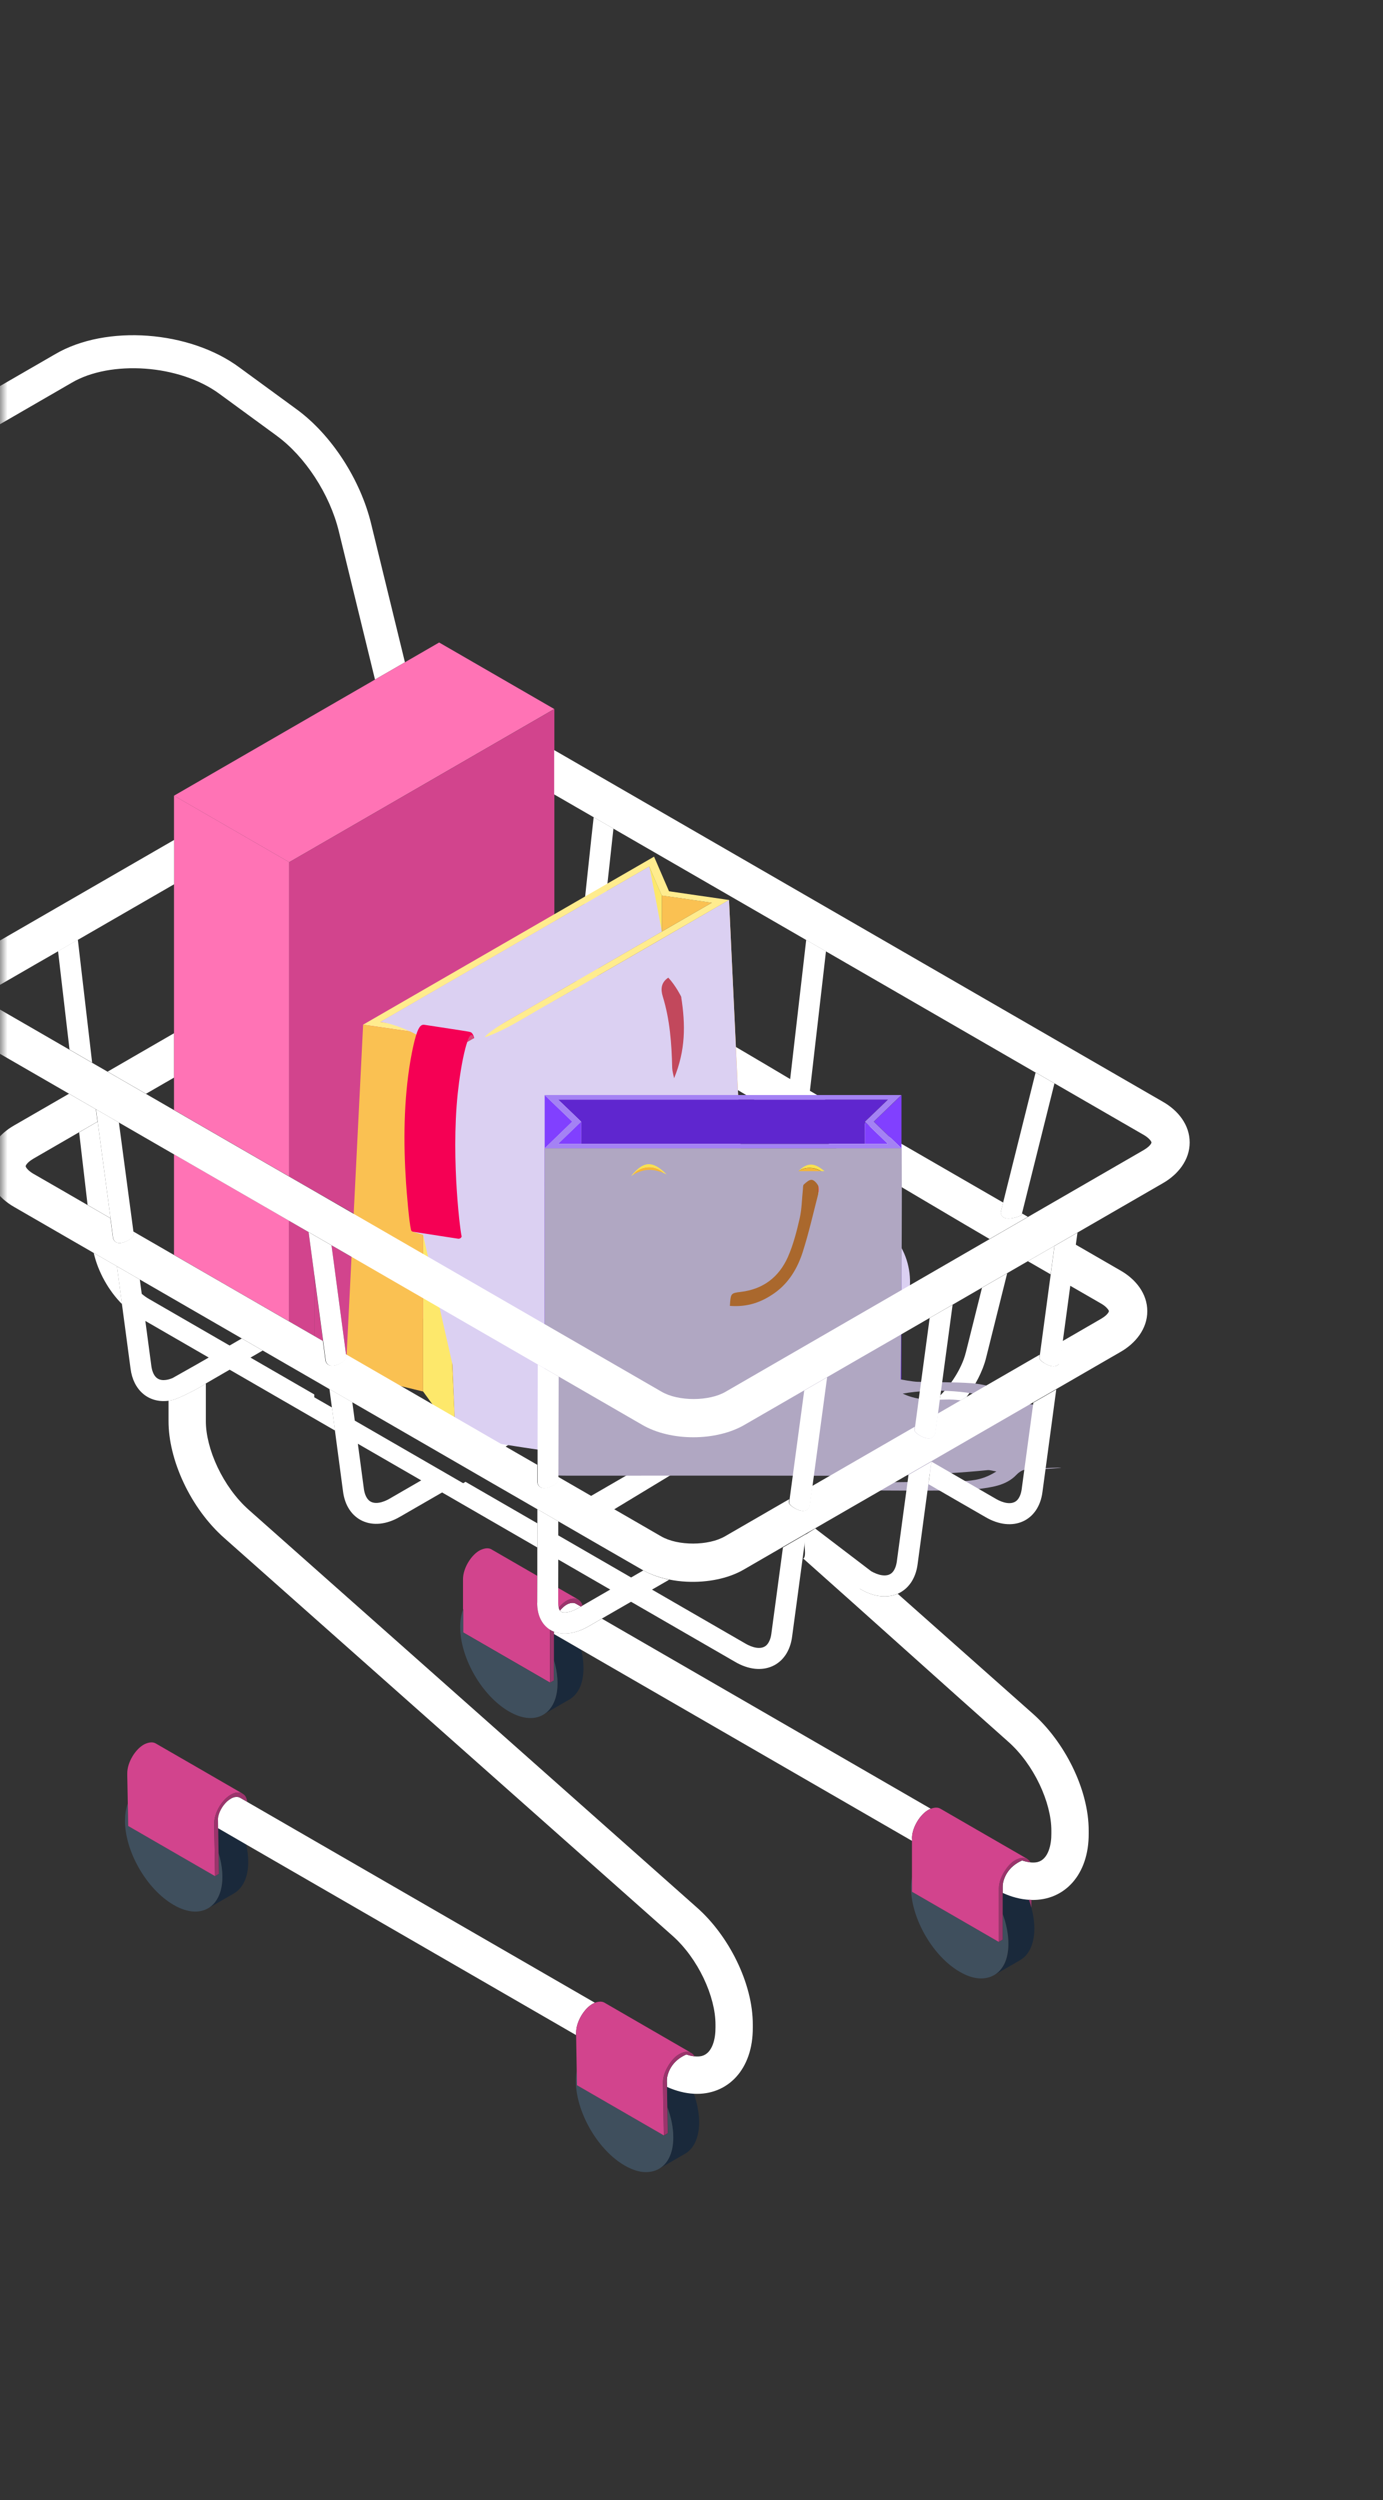 <svg width="93" height="168" viewBox="0 0 93 168" fill="none" xmlns="http://www.w3.org/2000/svg">
    <rect x="0" y="0" width="93" height="168" fill="#333333" stroke="none"/>
    <mask id="mask0_6354_75110" style="mask-type:alpha" maskUnits="userSpaceOnUse" x="0" y="0" width="93" height="168">
        <rect width="93" height="168" rx="10" fill="#00A3D2"/>
    </mask>
    <g mask="url(#mask0_6354_75110)">
        <path d="M40.64 101.823L53.283 94.172L51.833 93.529L39.031 100.937L40.64 101.823Z" fill="white"/>
        <path d="M33.556 97.475L46.194 89.828L44.745 89.18L31.947 96.588L33.556 97.475Z" fill="white"/>
        <path d="M22.288 83.679L23.294 91.215L29.691 87.975L22.288 83.679Z" fill="#D2448D"/>
        <path d="M19.445 57.937V79.06C20.008 79.388 32.19 86.366 32.19 86.366L36.942 83.79L37.279 62.795V47.644L19.45 57.937H19.445Z" fill="#D2448D"/>
        <path d="M18.612 29.287C20.501 30.661 22.181 33.201 22.788 35.719C23.599 39.035 24.41 42.351 25.217 45.666L27.23 44.505C26.472 41.402 25.714 38.294 24.956 35.191C24.238 32.235 22.296 29.211 19.929 27.491C18.657 26.561 17.384 25.634 16.108 24.699C12.77 22.221 7.144 21.777 3.695 23.808C0.836 25.457 -2.019 27.106 -4.878 28.759C-7.733 30.408 -10.592 32.057 -13.447 33.706C-15.211 34.695 -16.453 36.406 -16.351 38.405C-16.258 40.232 -15.078 41.823 -13.611 42.878C-13.611 42.878 -13.607 42.878 -13.602 42.887C-12.325 43.818 -11.058 44.749 -9.781 45.68C-7.91 47.036 -6.221 49.568 -5.605 52.108C-4.577 56.315 -3.548 60.521 -2.52 64.724C-2.52 64.71 -2.449 64.706 -2.436 64.706C-2.17 64.697 -1.753 64.786 -1.496 64.848C-1.132 64.937 -0.849 65.03 -0.667 64.968C-0.396 64.879 -0.299 64.458 -0.365 64.143C-0.419 63.926 -0.472 63.709 -0.525 63.491C-1.496 59.52 -2.467 55.552 -3.437 51.58C-4.156 48.614 -6.106 45.591 -8.464 43.876C-9.741 42.945 -11.013 42.014 -12.286 41.083C-13.389 40.289 -14.351 39.022 -14.072 37.705C-13.877 36.805 -13.137 36.082 -12.339 35.63C-9.48 33.981 -6.62 32.328 -3.765 30.679C-0.906 29.03 1.953 27.381 4.808 25.727C7.419 24.184 12.069 24.473 14.782 26.485C16.054 27.416 17.331 28.347 18.603 29.278L18.612 29.287Z" fill="white"/>
        <path d="M5.234 63.146C4.79 63.403 4.347 63.656 3.904 63.913C4.161 66.12 4.418 68.323 4.675 70.531C5.181 70.824 5.686 71.116 6.196 71.409C5.876 68.651 5.553 65.899 5.234 63.141V63.146Z" fill="white"/>
        <path d="M7.867 85.093C7.348 84.792 6.825 84.495 6.302 84.193C6.599 85.488 7.317 86.742 8.204 87.633C8.093 86.787 7.977 85.94 7.867 85.093Z" fill="white"/>
        <path d="M11.701 69.432C10.212 70.292 8.727 71.152 7.237 72.012C8.097 72.508 8.957 73.005 9.817 73.501C10.447 73.138 11.076 72.774 11.706 72.411V69.432H11.701Z" fill="white"/>
        <path d="M7.268 80.616C7.038 78.869 6.803 77.123 6.568 75.372C6.151 75.611 5.735 75.851 5.322 76.09C5.513 77.717 5.704 79.344 5.89 80.971C6.404 81.268 6.918 81.565 7.432 81.862C7.379 81.445 7.322 81.028 7.268 80.612V80.616Z" fill="white"/>
        <path d="M10.177 91.791C10.212 92.058 10.305 92.368 10.496 92.554C10.784 92.829 11.227 92.758 11.595 92.607C13.568 91.495 13.04 91.796 14.034 91.224C12.615 90.404 11.196 89.584 9.773 88.764C9.906 89.77 10.039 90.781 10.177 91.787V91.791ZM21.135 93.702V93.897L22.323 94.58C22.39 95.099 22.46 95.613 22.527 96.131C20.164 94.766 17.806 93.405 15.443 92.04C14.911 92.346 14.375 92.656 13.843 92.966C13.497 93.232 12.021 93.99 11.591 94.083C11.502 94.106 11.418 94.119 11.334 94.128C9.982 94.305 8.962 93.409 8.78 91.978C8.59 90.528 8.395 89.079 8.2 87.633C8.089 86.787 7.974 85.94 7.863 85.093C8.377 85.39 8.891 85.687 9.401 85.98C9.445 86.299 9.485 86.623 9.53 86.942C9.689 87.075 9.853 87.195 10.026 87.292C11.83 88.334 13.634 89.376 15.439 90.417C15.714 90.258 15.984 90.103 16.259 89.943C16.729 90.213 17.199 90.484 17.664 90.754C17.389 90.909 17.119 91.069 16.844 91.228C18.271 92.053 19.703 92.878 21.131 93.702H21.135Z" fill="white"/>
        <path d="M7.893 83.511C8.168 83.599 8.563 83.409 8.789 83.245C8.904 83.161 9.019 83.054 8.997 82.943C8.988 82.881 8.979 82.819 8.971 82.753C8.647 80.31 8.319 77.868 7.995 75.43C7.481 75.132 6.971 74.835 6.457 74.543C6.492 74.822 6.532 75.097 6.568 75.376C6.798 77.123 7.033 78.87 7.268 80.621C7.321 81.037 7.379 81.454 7.432 81.871C7.49 82.292 7.543 82.708 7.601 83.129C7.601 83.138 7.601 83.147 7.601 83.152C7.627 83.316 7.725 83.462 7.889 83.515L7.893 83.511Z" fill="white"/>
        <path d="M11.701 77.566V84.326C14.281 85.816 16.861 87.31 19.445 88.795V82.035C16.866 80.545 14.286 79.056 11.701 77.566Z" fill="#FF73B5"/>
        <path d="M11.701 72.411V74.587C14.281 76.077 16.861 77.566 19.445 79.056V57.933L11.701 53.464V72.406V72.411Z" fill="#FF73B5"/>
        <path d="M11.701 53.469L19.445 57.937L37.27 47.644L29.53 43.175L27.234 44.501L25.222 45.662L11.701 53.469Z" fill="#FF73B5"/>
        <path d="M12.587 53.469L29.53 43.685L36.383 47.644L19.441 57.427L12.587 53.469Z" fill="#FF73B5"/>
        <path d="M14.042 128.208C14.61 127.885 15.172 127.557 15.735 127.233C15.992 127.082 16.205 126.852 16.356 126.586C16.786 125.841 16.746 124.782 16.555 123.939C15.926 123.576 15.301 123.212 14.671 122.849L14.698 124.529C15.23 126.324 14.884 127.672 14.038 128.208H14.042Z" fill="#1A293B"/>
        <path d="M8.403 122.339C8.403 124.334 9.746 126.759 11.47 127.88C12.499 128.55 13.408 128.603 14.042 128.204C14.888 127.667 15.234 126.32 14.702 124.529L14.724 125.916L14.467 126.072L8.624 122.698L8.598 121.178C8.46 121.541 8.407 121.94 8.407 122.339H8.403Z" fill="#3F4F5D"/>
        <path d="M15.07 120.974C15.301 120.721 15.682 120.437 16.023 120.455C16.121 120.455 16.223 120.486 16.307 120.535V120.526C14.361 119.4 12.415 118.274 10.464 117.152C10.278 117.046 10.043 117.077 9.826 117.161C9.782 117.179 9.737 117.197 9.698 117.219C9.13 117.512 8.545 118.411 8.558 119.187V119.325L8.594 121.182L8.62 122.703L14.463 126.076L14.405 122.561C14.396 122.002 14.694 121.382 15.07 120.974Z" fill="#D2448D"/>
        <path d="M16.023 120.451C15.682 120.437 15.305 120.717 15.07 120.969C14.693 121.377 14.396 121.998 14.405 122.556L14.463 126.072L14.72 125.916L14.698 124.529L14.671 122.844L14.662 122.197C14.689 122.007 14.702 121.922 14.791 121.732C14.963 121.342 15.296 120.929 15.686 120.787C15.957 120.69 16.076 120.774 16.147 120.801C16.307 120.894 16.466 120.987 16.626 121.076C16.604 120.92 16.559 120.756 16.453 120.641C16.413 120.597 16.364 120.557 16.307 120.53C16.223 120.482 16.12 120.455 16.023 120.451Z" fill="#9B346C"/>
        <path d="M19.445 82.039V88.799C20.008 89.123 20.571 89.451 21.139 89.775V85.678C21.01 84.716 20.882 83.755 20.753 82.793C20.319 82.54 19.88 82.287 19.445 82.039Z" fill="#D2448D"/>
        <path d="M21.135 85.678V89.775C21.334 89.89 21.529 90.001 21.724 90.116C21.525 88.635 21.33 87.159 21.13 85.678H21.135Z" fill="#D2448D"/>
        <path d="M31.144 108.136V109.696L36.987 113.07V109.501C36.441 109.164 36.118 108.526 36.122 107.693C36.122 107.09 36.122 106.491 36.127 105.893C35.098 105.299 34.07 104.705 33.041 104.111C32.855 104.004 32.616 104.035 32.403 104.12C32.363 104.133 32.319 104.155 32.279 104.173C31.716 104.461 31.135 105.352 31.135 106.119V108.131L31.144 108.136Z" fill="#D2448D"/>
        <path d="M24.791 100.808C25.151 101.154 25.771 100.959 26.201 100.706C26.87 100.316 27.695 99.842 28.325 99.478C26.906 98.658 25.483 97.838 24.064 97.018C24.202 98.024 24.335 99.035 24.468 100.041C24.503 100.312 24.596 100.618 24.791 100.804V100.808ZM31.312 99.58C32.922 100.507 34.526 101.438 36.135 102.364C36.135 102.905 36.135 103.446 36.131 103.987C33.999 102.754 31.866 101.522 29.73 100.29C28.79 100.835 27.846 101.38 26.901 101.921C25.044 103.007 23.311 102.16 23.067 100.223C22.885 98.858 22.703 97.492 22.522 96.127C22.455 95.608 22.384 95.094 22.318 94.575C22.265 94.163 22.207 93.751 22.154 93.339C22.668 93.636 23.182 93.933 23.692 94.225C23.745 94.638 23.803 95.05 23.856 95.462L31.144 99.669L31.312 99.571V99.58Z" fill="white"/>
        <path d="M38.276 114.213C38.52 114.072 38.724 113.859 38.875 113.615C39.34 112.852 39.292 111.731 39.083 110.862C38.471 110.507 37.86 110.157 37.248 109.803V111.54C37.78 113.358 37.403 114.714 36.525 115.22C37.106 114.887 37.691 114.55 38.272 114.213H38.276Z" fill="#1A293B"/>
        <path d="M37.248 109.634C37.155 109.599 37.071 109.554 36.991 109.506V113.074L37.248 112.923V109.639V109.634Z" fill="#9B346C"/>
        <path d="M37.248 112.919L36.991 113.07L31.149 109.696V108.136C31.003 108.508 30.945 108.925 30.945 109.328C30.945 111.319 32.284 113.744 34.004 114.87C35.005 115.526 35.896 115.597 36.526 115.229C37.404 114.723 37.776 113.367 37.248 111.549V112.923V112.919Z" fill="#3F4F5D"/>
        <path d="M38.884 107.484C38.436 107.227 37.984 106.966 37.536 106.708C37.536 107.036 37.536 107.365 37.536 107.697V107.737C37.536 107.826 37.545 107.932 37.572 108.034C37.776 107.79 38.077 107.524 38.387 107.449C38.551 107.409 38.737 107.409 38.884 107.489V107.484Z" fill="#D2448D"/>
        <path d="M38.751 107.781C38.636 107.706 38.49 107.693 38.339 107.732C38.073 107.799 37.829 108.012 37.656 108.229C37.665 108.247 37.678 108.26 37.692 108.273C37.736 108.318 37.785 108.349 37.913 108.357C38.228 108.384 38.64 108.202 38.915 108.043C38.964 108.016 39.013 107.985 39.062 107.959C38.959 107.896 38.858 107.839 38.751 107.781Z" fill="white"/>
        <path d="M38.742 136.609C38.729 135.837 39.314 134.929 39.877 134.641C39.917 134.618 39.961 134.601 40.005 134.583C32.212 130.083 24.415 125.584 16.622 121.085C16.462 120.991 16.302 120.898 16.143 120.81C16.072 120.783 15.952 120.699 15.682 120.796C15.292 120.938 14.959 121.351 14.786 121.741C14.702 121.936 14.689 122.02 14.658 122.206L14.667 122.853C15.296 123.217 15.921 123.58 16.551 123.944C23.945 128.213 31.343 132.482 38.737 136.755V136.618L38.742 136.609Z" fill="white"/>
        <path d="M36.127 107.692C36.127 107.09 36.127 106.491 36.132 105.893C36.132 105.259 36.132 104.625 36.132 103.987C36.132 103.446 36.132 102.905 36.136 102.364C36.136 102.049 36.136 101.735 36.136 101.415C36.606 101.686 37.071 101.956 37.541 102.227C37.541 102.541 37.541 102.856 37.541 103.175C39.172 104.12 40.808 105.059 42.44 106.004C42.714 105.844 42.989 105.689 43.26 105.529C43.774 105.817 44.364 106.021 44.997 106.154C44.612 106.376 44.23 106.598 43.845 106.819C45.942 108.029 48.043 109.24 50.135 110.45C50.565 110.702 51.186 110.898 51.545 110.552C51.736 110.366 51.833 110.06 51.868 109.794C51.979 108.969 52.09 108.145 52.201 107.325C52.352 106.212 52.498 105.099 52.649 103.987C53.163 103.69 53.677 103.393 54.191 103.095C54.005 104.461 53.823 105.822 53.642 107.187C53.517 108.118 53.389 109.049 53.265 109.98C53.012 111.935 51.266 112.75 49.43 111.673C47.099 110.33 44.771 108.982 42.435 107.635C41.775 108.016 41.118 108.393 40.458 108.774C40.174 108.938 39.891 109.102 39.611 109.266C38.694 109.803 37.865 109.887 37.244 109.643C37.151 109.608 37.067 109.563 36.987 109.514C36.442 109.178 36.118 108.539 36.123 107.706L36.127 107.692ZM39.177 107.888C39.797 107.533 40.414 107.174 41.034 106.815C39.868 106.141 38.707 105.472 37.541 104.798C37.541 105.432 37.541 106.066 37.537 106.704C37.537 107.032 37.537 107.36 37.537 107.692V107.732C37.537 107.821 37.546 107.927 37.572 108.029C37.59 108.105 37.617 108.171 37.656 108.229C37.665 108.247 37.679 108.26 37.692 108.273C37.736 108.318 37.785 108.349 37.913 108.357C38.228 108.384 38.641 108.202 38.915 108.043C38.964 108.016 39.013 107.985 39.062 107.958C39.102 107.936 39.141 107.914 39.177 107.892V107.888Z" fill="white"/>
        <path d="M37.656 108.229C37.829 108.012 38.073 107.799 38.339 107.732C38.489 107.693 38.636 107.706 38.751 107.781C38.853 107.839 38.955 107.896 39.061 107.959C39.101 107.936 39.141 107.914 39.176 107.892C39.132 107.732 39.03 107.573 38.888 107.489C38.888 107.489 38.884 107.489 38.88 107.484C38.733 107.404 38.547 107.404 38.383 107.444C38.073 107.524 37.767 107.786 37.567 108.029C37.585 108.105 37.612 108.171 37.652 108.229H37.656Z" fill="#9B346C"/>
        <path d="M39.922 54.909C39.66 57.179 38.082 72.34 37.82 74.609L39.11 75.416C39.31 73.692 41.052 57.401 41.251 55.681C40.808 55.423 40.365 55.171 39.922 54.914V54.909Z" fill="white"/>
        <path d="M44.31 145.741C44.891 145.408 45.476 145.071 46.057 144.734C46.775 144.322 47.014 143.44 47.014 142.615C47.014 141.973 46.872 141.308 46.66 140.696C46.088 140.665 45.476 140.519 44.851 140.235L44.873 141.596C45.112 142.225 45.268 142.952 45.268 143.622C45.268 144.721 44.877 145.413 44.306 145.736L44.31 145.741Z" fill="#1A293B"/>
        <path d="M38.787 139.158C38.379 141.316 40.037 144.499 42.169 145.608C42.555 145.807 42.98 145.958 43.415 145.962C43.738 145.962 44.044 145.896 44.315 145.741C44.882 145.412 45.276 144.725 45.276 143.626C45.276 142.957 45.117 142.23 44.882 141.6L44.913 143.347L44.656 143.502L38.813 140.128L38.795 139.158H38.787Z" fill="#3F4F5D"/>
        <path d="M44.851 140.235C45.476 140.519 46.087 140.665 46.659 140.696C48.929 140.816 50.645 139.06 50.622 136.236V136.068C50.636 133.271 48.991 130.057 46.868 128.186C36.831 119.28 26.795 110.383 16.755 101.482C14.981 99.922 13.833 97.342 13.842 95.48V92.962C13.496 93.228 12.02 93.986 11.59 94.079C11.502 94.101 11.417 94.114 11.333 94.123V95.475C11.32 98.086 12.809 101.349 15.088 103.357C25.124 112.259 35.165 121.16 45.201 130.061C46.939 131.591 48.122 134.162 48.113 136.064V136.236C48.122 136.972 47.918 137.974 47.187 138.16C47.036 138.196 46.872 138.2 46.708 138.182C46.517 138.165 46.327 138.116 46.158 138.058C45.44 138.364 45.024 138.905 44.882 139.512C44.855 139.614 44.846 139.721 44.846 139.827L44.855 140.235H44.851Z" fill="white"/>
        <path d="M46.708 138.187C46.655 138.089 46.58 138.01 46.486 137.952C46.456 137.934 46.42 137.916 46.389 137.903C46.207 137.841 45.999 137.885 45.817 137.965C45.498 138.103 45.263 138.346 45.068 138.626C44.784 139.029 44.576 139.503 44.585 139.982L44.647 143.498L44.904 143.342L44.873 141.596L44.851 140.235L44.842 139.827C44.842 139.721 44.851 139.614 44.877 139.512C45.019 138.905 45.436 138.364 46.154 138.054C46.322 138.116 46.517 138.165 46.704 138.182L46.708 138.187Z" fill="#9B346C"/>
        <path d="M46.389 137.903C46.424 137.916 46.455 137.93 46.486 137.952C44.536 136.826 42.59 135.7 40.644 134.574C40.458 134.468 40.222 134.499 40.005 134.583C39.961 134.601 39.917 134.618 39.877 134.64C39.314 134.933 38.729 135.837 38.742 136.609V136.746L38.782 139.153L38.8 140.124L44.642 143.498L44.58 139.982C44.571 139.503 44.78 139.029 45.063 138.626C45.263 138.346 45.493 138.103 45.812 137.965C45.994 137.885 46.203 137.841 46.384 137.903H46.389Z" fill="#D2448D"/>
        <path d="M53.136 73.488C53.074 73.408 53.048 73.302 53.056 73.209C53.056 73.209 53.056 73.2 53.056 73.195C53.083 72.978 53.105 72.761 53.132 72.539C52.533 72.193 39.873 65.455 39.27 65.105V67.038L50.543 73.319C51.261 73.311 52.777 73.643 53.482 73.74L53.495 73.652C53.345 73.643 53.216 73.594 53.132 73.488H53.136Z" fill="white"/>
        <path d="M53.482 73.741C54.59 73.887 55.663 74.157 56.634 74.565C55.911 74.144 55.18 73.727 54.457 73.306C54.457 73.324 54.457 73.337 54.453 73.355C54.453 73.355 54.44 73.395 54.408 73.417C54.368 73.444 54.306 73.475 54.262 73.492C54.054 73.581 53.748 73.67 53.5 73.656L53.486 73.745L53.482 73.741Z" fill="white"/>
        <path d="M54.462 73.306C54.825 70.181 55.184 67.051 55.543 63.926C55.1 63.669 54.657 63.416 54.213 63.159C53.85 66.284 53.491 69.414 53.132 72.539C53.105 72.756 53.083 72.974 53.056 73.195C53.056 73.195 53.056 73.204 53.056 73.209C53.047 73.306 53.074 73.408 53.136 73.488C53.216 73.594 53.349 73.643 53.5 73.652C53.752 73.67 54.054 73.576 54.262 73.488C54.306 73.47 54.368 73.439 54.408 73.412C54.439 73.39 54.453 73.373 54.453 73.35C54.453 73.35 54.453 73.319 54.457 73.302L54.462 73.306Z" fill="white"/>
        <path d="M60.273 95.71V96.606C60.69 96.366 61.111 96.123 61.528 95.883C61.572 95.56 61.616 95.236 61.66 94.912C61.199 95.178 60.738 95.444 60.273 95.71Z" fill="white"/>
        <path d="M61.324 123.545C61.324 122.773 61.905 121.887 62.468 121.599C62.507 121.577 62.547 121.559 62.592 121.546C55.215 117.285 47.843 113.025 40.471 108.77C40.188 108.934 39.904 109.098 39.624 109.262C38.707 109.798 37.878 109.882 37.257 109.639V109.807C37.869 110.162 38.481 110.512 39.093 110.867C46.509 115.149 53.921 119.431 61.337 123.709V123.549L61.324 123.545Z" fill="white"/>
        <path d="M64.941 90.9C64.732 91.756 64.116 92.873 63.234 93.764C63.181 94.172 63.123 94.584 63.07 94.992C63.708 94.624 64.347 94.252 64.989 93.884C65.566 93.117 66.084 92.159 66.31 91.242C66.785 89.349 67.259 87.452 67.729 85.559C67.161 85.882 66.599 86.21 66.035 86.534C65.672 87.988 65.308 89.442 64.945 90.896L64.941 90.9Z" fill="white"/>
        <path d="M68.594 131.719C69.303 131.316 69.556 130.438 69.556 129.6C69.556 129.13 69.48 128.647 69.356 128.182C69.307 128.004 69.254 127.827 69.192 127.654C68.634 127.619 68.04 127.468 67.432 127.193V128.621C67.663 129.25 67.814 129.95 67.814 130.611C67.814 131.71 67.419 132.402 66.852 132.725C67.432 132.393 68.017 132.056 68.598 131.719H68.594Z" fill="#1A293B"/>
        <path d="M61.324 126.134C60.907 128.31 62.587 131.511 64.729 132.606C65.114 132.805 65.535 132.947 65.97 132.947C66.285 132.947 66.586 132.876 66.847 132.725C67.415 132.397 67.809 131.71 67.809 130.611C67.809 129.95 67.659 129.25 67.428 128.621V130.345L67.171 130.496L61.328 127.122V126.134H61.324Z" fill="#3F4F5D"/>
        <path d="M54.005 104.722C57.919 108.193 63.868 113.557 67.787 117.028C69.525 118.558 70.708 121.129 70.699 123.031V123.203C70.708 123.948 70.5 124.941 69.773 125.127C69.622 125.163 69.458 125.167 69.294 125.15C69.099 125.127 68.904 125.079 68.731 125.021C68.279 125.225 67.933 125.513 67.703 125.894C67.548 126.147 67.428 126.475 67.428 126.776V127.202C68.035 127.477 68.629 127.628 69.188 127.663C69.25 127.663 69.303 127.672 69.365 127.672C71.573 127.725 73.226 125.987 73.209 123.208V123.039C73.222 120.202 71.537 116.997 69.454 115.158C66.426 112.471 63.398 109.785 60.366 107.099C59.675 107.4 58.792 107.329 57.888 106.802C57.888 106.802 57.884 106.802 57.879 106.802C57.565 106.62 55.126 102.896 54.816 102.714L54.204 103.1C53.912 103.233 54.315 104.621 54.014 104.727L54.005 104.722Z" fill="white"/>
        <path d="M68.017 81.871C68.23 81.84 68.465 81.769 68.594 81.707C68.633 81.684 68.7 81.653 68.709 81.609C68.709 81.609 68.718 81.569 68.722 81.547C69.449 78.63 70.18 75.718 70.907 72.801C70.486 72.557 70.061 72.313 69.64 72.069C68.913 74.982 68.186 77.899 67.454 80.816C67.41 81.002 67.361 81.183 67.317 81.365C67.25 81.556 67.343 81.804 67.636 81.871C67.756 81.897 67.889 81.893 68.013 81.871H68.017Z" fill="white"/>
        <path d="M68.593 81.702C68.465 81.764 68.225 81.84 68.017 81.866C67.897 81.884 67.764 81.893 67.64 81.866C67.348 81.804 67.259 81.551 67.321 81.361C67.365 81.175 67.414 80.993 67.459 80.811C64.515 79.113 61.572 77.415 58.628 75.713C59.736 76.604 40.271 64.498 40.236 65.588C40.236 65.876 39.912 67.233 39.912 67.521C42.005 68.727 64.448 82.052 66.541 83.258C67.401 82.762 68.261 82.265 69.121 81.769C68.988 81.693 68.859 81.618 68.726 81.543C68.722 81.565 68.718 81.582 68.713 81.605C68.704 81.644 68.633 81.68 68.598 81.702H68.593Z" fill="white"/>
        <path d="M68.408 124.923C68.093 125.061 67.858 125.3 67.659 125.58C67.375 125.974 67.166 126.444 67.166 126.918V130.491L67.424 130.341V126.763C67.424 126.462 67.543 126.134 67.698 125.881C67.929 125.5 68.27 125.212 68.727 125.012C68.9 125.07 69.095 125.119 69.29 125.141C69.241 125.048 69.161 124.963 69.073 124.91C69.042 124.888 69.011 124.875 68.975 124.861C68.793 124.795 68.59 124.839 68.408 124.919V124.923Z" fill="#9B346C"/>
        <path d="M69.073 124.91C67.122 123.784 65.176 122.663 63.23 121.537C63.044 121.43 62.804 121.461 62.592 121.546C62.552 121.559 62.507 121.581 62.467 121.599C61.904 121.887 61.324 122.778 61.324 123.545V127.122L67.166 130.496V126.923C67.166 126.448 67.375 125.979 67.658 125.584C67.858 125.305 68.088 125.065 68.408 124.928C68.589 124.848 68.793 124.804 68.975 124.87C69.01 124.884 69.041 124.897 69.073 124.919V124.91Z" fill="#D2448D"/>
        <path d="M69.121 84.752C69.631 85.045 70.141 85.342 70.65 85.634C70.735 84.996 70.823 84.358 70.908 83.719C70.314 84.061 69.715 84.406 69.121 84.748V84.752Z" fill="white"/>
        <path d="M69.188 127.659C69.25 127.831 69.303 128.009 69.352 128.186L69.361 127.663C69.303 127.663 69.246 127.663 69.184 127.654L69.188 127.659Z" fill="#9B346C"/>
        <path d="M70.207 91.592C70.522 91.791 70.97 91.951 71.196 91.659C71.245 91.601 71.276 91.526 71.289 91.446C71.289 91.428 71.298 91.41 71.298 91.388C71.351 90.971 71.409 90.559 71.466 90.142C71.635 88.892 71.803 87.647 71.972 86.397C72.096 85.475 72.22 84.552 72.344 83.635C72.379 83.369 72.419 83.103 72.455 82.832C71.941 83.129 71.426 83.427 70.912 83.724C70.828 84.362 70.739 85 70.655 85.639C70.411 87.438 70.172 89.238 69.928 91.034C69.919 91.104 69.91 91.18 69.901 91.251C69.901 91.317 69.95 91.384 70.025 91.45C70.083 91.503 70.15 91.552 70.216 91.592H70.207Z" fill="white"/>
        <path d="M47.865 60.663C46.744 61.31 45.627 61.958 44.505 62.6C44.505 61.794 44.501 60.987 44.501 60.171C45.622 60.331 46.748 60.495 47.865 60.659V60.663Z" fill="#FAC152"/>
        <path d="M44.447 65.256C44.536 65.194 44.629 65.141 44.735 65.132C44.797 65.101 45.001 65.132 45.121 65.26C45.272 65.429 45.272 65.735 45.227 65.939C44.984 65.628 44.625 65.344 44.452 65.256H44.447Z" fill="#A23042"/>
        <path d="M43.659 58.23C44.137 59.333 44.395 59.932 44.501 60.171C44.501 60.983 44.505 61.794 44.505 62.6C44.151 62.809 43.796 63.013 43.441 63.217C43.588 59.768 43.605 59.475 43.654 58.23H43.659Z" fill="#FDE86B"/>
        <path d="M44.332 66.976C44.168 67.002 44 66.923 43.911 66.745C43.978 66.728 44.049 66.71 44.102 66.679C44.204 66.781 44.248 66.852 44.332 66.976Z" fill="#A23042"/>
        <path d="M43.911 66.745C43.88 66.688 43.844 66.568 43.844 66.444C43.906 66.493 44.039 66.59 44.106 66.679C44.048 66.71 43.982 66.732 43.915 66.745H43.911Z" fill="#A23042"/>
        <path d="M43.787 65.535C44.239 64.706 45.214 64.25 45.551 65.123C45.675 65.455 45.578 65.921 45.454 66.253H45.449C45.383 66.142 45.307 66.04 45.223 65.934C45.312 65.544 45.206 65.136 44.802 65.114C44.78 65.114 44.753 65.114 44.736 65.123C44.629 65.132 44.536 65.185 44.447 65.247C44.332 65.318 44.146 65.5 44.009 65.757C43.871 66.014 43.84 66.213 43.84 66.439C43.862 66.852 44.106 67.002 44.328 66.967C44.372 67.06 44.39 67.051 44.518 67.344C43.596 67.765 43.131 66.737 43.778 65.531L43.787 65.535Z" fill="#EF4F25"/>
        <path d="M43.659 58.23C43.61 59.48 43.592 59.79 43.446 63.217C38.893 65.841 34.336 68.47 29.784 71.099C29.549 70.558 28.99 69.263 28.946 69.157C27.82 68.997 26.698 68.833 25.581 68.674C31.605 65.194 37.634 61.714 43.663 58.23H43.659Z" fill="#FAC152"/>
        <path d="M43.49 66.648C43.499 66.949 43.592 67.255 43.867 67.384C43.716 67.313 43.57 67.233 43.419 67.157C43.357 67.126 43.304 67.078 43.251 67.02C42.865 66.55 43.06 65.797 43.392 65.243C43.561 64.954 43.76 64.706 44.071 64.551C44.297 64.436 44.572 64.378 44.784 64.489C44.922 64.551 45.046 64.626 45.179 64.693C44.851 64.56 44.213 64.764 43.787 65.535C43.605 65.872 43.472 66.258 43.49 66.643V66.648Z" fill="#FA7800"/>
        <path d="M35.945 70.15C36.082 70.132 36.224 70.177 36.322 70.27C36.472 70.429 36.477 70.722 36.432 70.943C36.344 70.837 36.251 70.74 36.153 70.646C35.927 70.447 36.056 70.593 35.998 70.292C35.989 70.243 35.971 70.194 35.949 70.15H35.945Z" fill="#A23042"/>
        <path d="M36.092 70.646C35.977 70.553 35.777 70.341 35.648 70.269C35.733 70.207 35.843 70.15 35.945 70.15C35.999 70.256 36.101 70.531 36.092 70.646Z" fill="#A23042"/>
        <path d="M35.648 70.269C36.038 70.496 36.353 70.819 36.624 71.183C36.641 71.205 36.65 71.223 36.663 71.245C36.663 71.245 36.668 71.245 36.663 71.249C37.781 72.756 38.326 76.055 39.572 76.813C39.873 76.999 40.139 76.99 40.471 76.937C40.839 76.857 41.088 76.719 41.371 76.578C41.371 76.573 41.376 76.573 41.376 76.573C41.425 76.555 41.903 76.254 42.125 76.063C45.21 73.634 45.707 67.88 43.84 66.444C43.823 66.032 44.053 65.575 44.372 65.309C44.461 65.243 44.43 65.251 44.483 65.278C47.121 66.874 46.952 73.705 43.118 76.977C42.112 77.832 40.64 78.603 39.381 78.187C36.876 77.402 36.686 72.672 35.041 71.458C35.041 70.988 35.311 70.491 35.644 70.269H35.648Z" fill="#C2485C"/>
        <path d="M35.559 71.99C35.408 72.012 35.213 71.945 35.107 71.759C35.187 71.746 35.222 71.737 35.315 71.688C35.329 71.701 35.559 71.967 35.559 71.99Z" fill="#A23042"/>
        <path d="M35.315 71.684C35.218 71.741 35.173 71.746 35.107 71.754C35.058 71.666 35.045 71.555 35.045 71.453C35.191 71.555 35.253 71.617 35.315 71.684Z" fill="#A23042"/>
        <path d="M49.022 60.477C36.951 67.441 33.662 69.347 29.459 71.772L30.625 96.508L50.188 85.217L49.022 60.477ZM44.102 75.957C43.45 76.759 42.887 77.203 42.107 77.69C42.053 77.69 41.335 78.187 40.449 78.284C37.43 78.612 36.933 74.25 35.781 72.335C35.59 72.442 35.329 72.504 35.129 72.424C35.103 72.415 35.076 72.402 35.058 72.388H35.054C35.001 72.366 34.841 72.278 34.619 72.171C34.358 72.034 34.234 71.785 34.243 71.422C34.269 70.682 34.571 70.088 35.156 69.64C35.413 69.441 35.692 69.361 35.985 69.503C36.136 69.582 36.282 69.653 36.432 69.733V69.751C36.898 69.924 36.871 70.739 36.663 71.245C36.663 71.245 36.667 71.245 36.663 71.249C37.501 72.379 38.015 74.525 38.8 75.935C39.287 76.759 39.797 77.18 40.702 76.879C41.459 76.662 42.687 75.824 43.53 74.494C45.055 72.118 45.254 68.957 44.527 67.357C44.057 67.57 43.92 67.406 43.419 67.166C43.357 67.135 43.304 67.087 43.25 67.029C42.865 66.559 43.06 65.805 43.392 65.251C43.561 64.963 43.76 64.715 44.071 64.56C44.297 64.445 44.571 64.387 44.784 64.498C44.922 64.56 45.046 64.635 45.179 64.702C45.352 64.773 45.48 64.945 45.556 65.136C45.68 65.469 45.582 65.934 45.458 66.266H45.454C45.476 66.293 45.485 66.32 45.502 66.337C46.925 68.669 46.322 73.315 44.11 75.966L44.102 75.957Z" fill="#FAC152"/>
        <path d="M35.927 69.707C36.18 69.649 36.432 69.715 36.574 69.835C36.902 70.132 36.845 70.81 36.663 71.24C36.623 71.187 36.641 71.187 36.428 70.939C36.472 70.717 36.464 70.42 36.317 70.265C36.224 70.172 36.078 70.128 35.94 70.145C35.794 70.145 35.657 70.247 35.55 70.336C35.054 70.779 34.956 71.475 35.103 71.755C35.205 71.936 35.404 72.007 35.555 71.985C35.603 72.052 35.652 72.109 35.781 72.335C35.032 72.743 34.477 72.123 34.721 71.236C34.934 70.349 35.524 69.795 35.927 69.702V69.707Z" fill="#EF4F25"/>
        <path d="M35.365 70.061C35.028 70.398 34.833 70.779 34.722 71.24C34.673 71.458 34.655 71.688 34.718 71.905C34.771 72.105 34.89 72.291 35.054 72.388H35.05C34.997 72.366 34.828 72.273 34.615 72.171C34.354 72.034 34.23 71.786 34.239 71.422C34.265 70.682 34.567 70.088 35.152 69.64C35.409 69.441 35.688 69.361 35.981 69.503C36.132 69.582 36.278 69.653 36.429 69.733V69.751C36.273 69.684 36.083 69.671 35.923 69.711C35.697 69.764 35.515 69.902 35.36 70.066L35.365 70.061Z" fill="#FA7800"/>
        <path d="M29.464 71.772L30.63 96.508L28.454 93.507V69.441L29.464 71.772Z" fill="#FDE86B"/>
        <path d="M28.453 69.441L24.419 68.855L43.982 57.565L44.988 59.892L49.027 60.477C36.956 67.441 33.667 69.347 29.464 71.772L28.453 69.436V69.441ZM25.576 68.674C26.698 68.833 27.815 68.997 28.941 69.157C28.99 69.268 29.544 70.558 29.779 71.099C32.962 69.259 45.87 61.812 47.865 60.663C46.744 60.495 45.618 60.335 44.501 60.176C44.394 59.941 44.235 59.568 43.658 58.234C37.63 61.714 31.601 65.194 25.576 68.678V68.674Z" fill="#FFEC8E"/>
        <path d="M28.453 69.441V93.507L23.249 92.252L24.419 68.855L28.453 69.441Z" fill="#FAC152"/>
        <g style="mix-blend-mode:multiply">
            <path d="M56.966 81.352C53.535 80.953 49.953 80.39 49.953 80.39L49.022 60.477C49.022 60.477 40.036 65.699 36.752 67.539C35.395 68.297 34.101 69.179 32.602 69.707C32.718 69.423 33.994 68.669 33.994 68.669L43.441 63.217L44.505 62.6C44.505 62.6 43.725 58.42 43.654 58.23L25.572 68.674C25.745 68.634 28.79 69.347 29.779 71.103C30.572 72.517 30.377 75.611 30.089 80.98C30.053 81.662 29.433 82.168 28.755 82.061C27.677 81.888 27.731 82.762 27.731 82.762L28.449 82.979L30.435 91.725L30.625 96.517C30.625 96.517 40.147 98.219 43.144 98.095C45.086 98.015 46.872 97.497 48.49 96.406C49.319 95.843 49.975 95.161 50.002 94.075C50.937 93.534 51.842 92.988 52.755 92.47C54.931 91.229 56.953 89.673 59.515 89.234C59.688 89.207 59.843 89.118 60.007 89.056C60.477 88.883 60.836 88.649 61.013 88.108C61.049 87.997 61.12 87.345 61.182 86.494C61.372 83.932 59.515 81.662 56.962 81.365L56.966 81.352ZM36.322 96.694C37.093 96.38 39.722 96.189 41.535 96.38C39.873 97.027 38.192 97.457 36.322 96.694ZM45.33 72.455C45.285 72.229 45.21 71.99 45.201 71.763C45.165 70.136 45.05 68.527 44.567 66.958C44.416 66.466 44.452 66.023 44.939 65.695C45.458 66.253 45.804 66.976 45.804 66.976C46.105 68.873 46.101 70.584 45.33 72.455Z" fill="#DBD0F2"/>
        </g>
        <path d="M31.858 69.773C31.392 70.039 31.419 70.026 31.415 70.026C31.556 69.609 31.725 69.356 31.858 69.773Z" fill="#D64A78"/>
        <path d="M31.051 83.059C31.038 83.103 31.034 83.129 31.007 83.165C30.954 83.227 30.874 83.249 30.808 83.24C27.585 82.739 27.775 82.775 27.74 82.762C27.691 82.744 27.66 82.704 27.642 82.664C27.505 82.106 27.345 80.084 27.305 79.503C27.124 76.781 27.142 73.927 27.607 71.227C27.696 70.722 27.904 69.613 28.143 69.144C28.232 68.975 28.347 68.833 28.533 68.864C31.84 69.374 31.614 69.316 31.725 69.414C31.818 69.503 31.858 69.64 31.889 69.76L31.858 69.778C31.681 69.21 31.446 69.875 31.291 70.451C31.06 71.333 30.878 72.552 30.781 73.47C30.302 78.049 31.007 83.192 31.047 83.067L31.051 83.059Z" fill="#F50054"/>
        <path d="M60.619 73.59V77.163L58.762 75.372L60.619 73.59Z" fill="#8140FF"/>
        <path d="M59.71 73.887C59.591 74.002 58.283 75.257 58.163 75.372C58.163 75.868 58.168 76.365 58.168 76.861H39.075C39.079 76.365 39.079 75.868 39.079 75.372C38.565 74.875 38.051 74.379 37.532 73.887H59.71Z" fill="#5F26CF"/>
        <path d="M59.71 76.866H58.167C58.167 76.369 58.163 75.873 58.163 75.376C58.677 75.873 59.191 76.369 59.71 76.866Z" fill="#8140FF"/>
        <path d="M55.006 80.146C55.006 80.004 55.015 79.947 55.015 79.849C55.015 79.313 55.042 79.26 54.98 79.127C54.944 79.051 54.9 78.989 54.834 78.94C55.423 79.22 55.436 79.827 55.006 80.146Z" fill="#E95950"/>
        <path d="M53.145 79.574C53.153 78.927 53.978 78.244 54.9 78.559C55.445 78.741 55.729 79.144 55.742 79.583C55.742 80.062 55.357 80.443 54.984 80.585C54.984 80.567 55.006 80.288 55.006 80.142C55.108 80.066 55.201 79.96 55.255 79.84C55.529 79.202 54.709 78.639 54.067 78.927H54.062C53.499 79.206 53.428 79.787 53.849 80.115C53.849 80.159 53.84 80.416 53.827 80.558C53.428 80.377 53.145 80.009 53.145 79.574Z" fill="#F5B538"/>
        <path d="M53.871 78.599C53.477 78.781 53.149 79.166 53.145 79.574V79.299C53.145 79.082 53.242 78.745 53.575 78.475C54.044 78.107 54.829 78.089 55.321 78.484C55.565 78.683 55.742 78.989 55.742 79.291V79.579C55.72 78.697 54.634 78.244 53.871 78.595V78.599Z" fill="#F8E150"/>
        <path d="M36.627 77.163V98.853H60.614V77.163H36.627ZM55.738 79.583C55.738 80.062 55.352 80.443 54.98 80.585C54.856 82.832 54.213 85.337 52.48 86.747C51.145 87.815 49.416 88.085 47.745 87.762C44.429 87.057 43.303 83.936 43.1 80.523C42.732 80.377 42.35 80 42.35 79.525V79.237C42.35 78.936 42.532 78.621 42.776 78.426C43.237 78.049 44.048 78.04 44.527 78.426C44.771 78.626 44.948 78.936 44.948 79.237V79.525C44.948 79.96 44.647 80.337 44.257 80.501C44.257 80.789 44.345 81.8 44.554 82.695C44.93 84.344 45.808 85.962 47.422 86.476C48.437 86.844 49.957 86.84 51.079 86.281C52.701 85.47 53.393 83.613 53.685 81.817C53.69 81.773 53.823 80.891 53.823 80.554C53.433 80.377 53.14 80.009 53.14 79.583V79.295C53.14 79.078 53.238 78.741 53.57 78.475C54.04 78.111 54.825 78.089 55.317 78.484C55.561 78.683 55.738 78.989 55.738 79.29V79.579V79.583Z" fill="#5F26CF"/>
        <path d="M44.23 79.255C44.23 79.096 44.146 78.958 44.031 78.87C44.275 78.967 44.518 79.251 44.518 79.53C44.518 79.703 44.434 79.92 44.243 80.066C44.239 80.004 44.23 79.317 44.23 79.255Z" fill="#E95950"/>
        <path d="M53.863 79.814V79.778C53.863 79.778 53.863 79.818 53.858 79.836C53.858 80.049 53.858 79.867 53.863 79.814ZM43.082 79.787C43.082 79.242 43.055 79.202 43.117 79.069C43.148 78.998 43.193 78.936 43.25 78.887C43.472 78.776 43.769 78.75 44.031 78.87C44.155 78.963 44.23 79.1 44.23 79.264C44.23 80.457 44.292 81.547 44.558 82.704C45.081 85.005 46.38 86.632 48.721 86.729C51.141 86.871 53.074 85.608 53.69 81.826C53.699 81.773 53.805 81.073 53.827 80.572C53.827 80.532 53.849 80.261 53.849 80.12C53.668 79.978 53.579 79.778 53.579 79.583C53.588 79.131 54.173 78.692 54.767 78.914C54.789 78.923 54.811 78.932 54.834 78.94C54.896 78.989 54.94 79.047 54.98 79.127C55.042 79.264 55.015 79.317 55.015 79.849C55.015 81.002 54.794 82.695 54.39 83.821C53.623 86.122 52.045 87.665 49.612 87.868C44.948 88.25 43.082 84.406 43.082 79.792V79.787Z" fill="#AA682D"/>
        <path d="M43.246 78.887C43.131 78.994 43.073 79.131 43.073 79.242C43.073 79.508 43.073 79.832 43.086 80.084H43.082C42.661 79.774 42.67 79.171 43.246 78.892V78.887Z" fill="#E95950"/>
        <path d="M42.355 79.53C42.368 79.025 42.727 78.652 43.206 78.497C44.164 78.205 44.953 78.9 44.953 79.53C44.953 79.96 44.651 80.341 44.261 80.505C44.257 80.412 44.252 80.306 44.248 80.213C44.248 80 44.203 80.129 44.354 79.96C44.461 79.84 44.518 79.663 44.518 79.53C44.518 79.251 44.275 78.967 44.031 78.87C43.392 78.577 42.572 79.149 42.843 79.778C42.891 79.902 42.984 80.004 43.086 80.08H43.091C43.091 80.412 43.104 80.479 43.104 80.527C42.732 80.381 42.355 80.004 42.355 79.53Z" fill="#F5B538"/>
        <path d="M42.355 79.242C42.355 78.94 42.537 78.626 42.781 78.431C43.024 78.236 43.339 78.147 43.658 78.147C44.465 78.147 44.957 78.714 44.957 79.246V79.534C44.957 79.131 44.633 78.736 44.243 78.555C43.468 78.187 42.382 78.657 42.359 79.534V79.246L42.355 79.242Z" fill="#F8E150"/>
        <path d="M39.079 75.372C39.079 75.868 39.079 76.365 39.075 76.861H37.532C39.208 75.239 38.88 75.567 39.079 75.372Z" fill="#8140FF"/>
        <path d="M38.48 75.372L36.627 77.163V73.59L38.48 75.372Z" fill="#8140FF"/>
        <path d="M37.532 76.866H59.71C59.196 76.369 58.681 75.873 58.163 75.376C58.278 75.261 59.59 74.002 59.71 73.891H37.532C38.046 74.383 38.56 74.88 39.079 75.376C38.866 75.589 39.239 75.212 37.532 76.866ZM36.627 77.163L38.48 75.372L36.627 73.585H60.614L58.757 75.372L60.614 77.163H36.627Z" fill="#A482F4"/>
        <g style="mix-blend-mode:multiply">
            <path d="M36.632 89.478C36.636 89.327 36.636 87.283 36.636 84.925V90.049C36.632 89.859 36.623 89.673 36.632 89.478Z" fill="#C6B3EB"/>
        </g>
        <g style="mix-blend-mode:multiply">
            <path d="M70.025 96.991C70.322 96.193 70.646 95.373 70.854 94.469C69.311 94.38 72.339 94.558 70.854 94.469C69.808 94.407 68.704 94.531 67.906 93.582C67.8 93.454 67.574 93.401 67.388 93.361C66.718 93.21 66.058 93.002 65.375 92.953C64.156 92.864 62.924 92.891 61.696 92.855C61.403 92.851 60.57 92.696 60.57 92.696C60.57 92.696 60.698 78.918 60.618 77.163H36.632C36.632 77.163 36.641 89.322 36.632 89.478C36.627 89.668 36.632 89.854 36.636 90.049C36.641 90.564 36.672 91.078 36.636 91.61V95.333C36.65 95.719 36.641 96.1 36.636 96.486V97.705C36.641 98.175 36.667 98.64 36.729 99.119C37.23 99.137 37.682 99.163 38.135 99.163C43.849 99.168 49.563 99.15 55.277 99.168C58.987 99.181 62.697 99.163 66.399 98.791C66.559 98.773 66.731 98.835 67.002 98.88C66.257 99.345 65.61 99.518 64.542 99.536C59.102 99.633 58.57 99.594 57.99 99.664C57.879 99.678 57.786 99.82 57.657 99.926C58.047 100.267 58.437 100.156 58.801 100.156C60.45 100.17 62.095 100.17 63.748 100.161C64.4 100.156 65.056 100.156 65.699 100.072C66.647 99.948 67.645 99.842 68.345 99.11C68.655 98.782 68.952 98.716 69.343 98.694C74.627 98.445 67.623 98.928 69.343 98.694C68.718 98.073 70.508 97.479 70.025 96.991ZM42.439 79.025C43.286 78.001 43.875 77.969 44.828 78.918C43.95 78.493 43.268 78.497 42.439 79.025ZM55.015 80.257C54.683 81.551 54.386 82.859 53.982 84.127C53.628 85.231 53.042 86.219 52.063 86.906C51.194 87.514 50.25 87.846 49.08 87.753C49.137 86.924 49.128 86.893 49.815 86.813C51.327 86.632 52.378 85.816 52.98 84.473C53.344 83.648 53.575 82.744 53.778 81.857C53.92 81.232 53.92 80.567 53.991 79.924C54.005 79.814 53.987 79.654 54.053 79.596C54.208 79.455 54.412 79.268 54.585 79.282C54.745 79.295 54.944 79.517 55.024 79.689C55.091 79.845 55.059 80.075 55.02 80.252L55.015 80.257ZM53.685 78.697C54.297 78.116 54.731 78.107 55.445 78.697H53.685ZM63.903 94.043C62.906 94.043 61.855 94.194 60.703 93.649C62.808 93.263 65.663 93.467 66.993 94.097C65.88 94.451 64.887 94.048 63.903 94.048V94.043Z" fill="#B0A7C2"/>
        </g>
        <path d="M22.185 91.76C22.46 91.849 22.855 91.659 23.081 91.495C23.165 91.432 23.294 91.326 23.294 91.22C23.285 91.144 23.271 91.078 23.267 91.007C22.943 88.564 22.62 86.122 22.292 83.684C21.777 83.387 21.268 83.09 20.753 82.797C20.882 83.759 21.011 84.721 21.139 85.683C21.339 87.163 21.534 88.64 21.733 90.12C21.786 90.541 21.844 90.967 21.902 91.388V91.397C21.924 91.561 22.026 91.712 22.19 91.765L22.185 91.76Z" fill="white"/>
        <path d="M37.55 99.461V99.257C37.55 98.166 37.554 97.071 37.559 95.976C37.559 94.819 37.563 93.662 37.568 92.505C37.098 92.235 36.628 91.964 36.162 91.694C36.158 93.392 36.153 95.09 36.149 96.792C36.149 97.342 36.149 97.896 36.149 98.445C36.149 98.818 36.149 99.19 36.149 99.562C36.149 99.638 36.162 99.713 36.198 99.775C36.322 100.032 36.605 100.05 36.88 99.97C37.106 99.904 37.559 99.673 37.559 99.461H37.55Z" fill="white"/>
        <path d="M69.645 72.069C70.066 72.313 70.491 72.557 70.913 72.801C72.912 73.953 74.911 75.11 76.915 76.267C77.07 76.356 77.243 76.484 77.354 76.626C77.438 76.737 77.429 76.768 77.429 76.773C77.429 76.773 77.429 76.781 77.429 76.795C77.402 76.883 77.292 76.999 77.221 77.061C77.145 77.127 77.034 77.207 76.915 77.278C74.317 78.781 71.724 80.279 69.126 81.777C68.266 82.274 67.406 82.77 66.546 83.267C64.458 84.473 62.366 85.683 60.278 86.889C56.452 89.096 52.631 91.304 48.805 93.516C47.697 94.172 45.618 94.185 44.479 93.516C43.907 93.183 43.331 92.851 42.754 92.519C38.889 90.289 35.023 88.055 31.158 85.825C27.82 83.901 24.482 81.972 21.144 80.044C20.581 79.716 20.018 79.392 19.45 79.069C16.87 77.579 14.286 76.09 11.706 74.6C11.076 74.237 10.447 73.874 9.818 73.51C8.958 73.013 8.098 72.517 7.238 72.02C6.892 71.821 6.546 71.617 6.2 71.422C5.695 71.129 5.185 70.837 4.68 70.544C2.933 69.534 1.187 68.523 -0.564 67.517C-0.72 67.428 -0.892 67.299 -1.003 67.157C-1.088 67.047 -1.079 67.016 -1.079 67.011C-1.079 67.011 -1.079 67.002 -1.074 66.989C-1.048 66.9 -0.937 66.785 -0.87 66.723C-0.795 66.657 -0.684 66.577 -0.564 66.506C0.925 65.646 2.419 64.781 3.908 63.922C4.352 63.664 4.795 63.412 5.238 63.155C7.393 61.909 9.552 60.663 11.706 59.422V56.443C7.632 58.797 3.554 61.147 -0.52 63.5C-0.467 63.718 -0.414 63.935 -0.361 64.152C-0.294 64.467 -0.392 64.888 -0.662 64.977C-0.844 65.039 -1.127 64.941 -1.491 64.857C-1.748 64.795 -2.165 64.711 -2.431 64.715C-2.444 64.715 -2.519 64.715 -2.515 64.733C-3.202 65.313 -3.663 66.107 -3.663 67.007C-3.663 68.182 -2.887 69.161 -1.854 69.746C0.313 71.001 2.485 72.251 4.658 73.505C5.256 73.851 5.859 74.201 6.462 74.547C6.976 74.844 7.486 75.141 8 75.434C9.237 76.148 10.469 76.861 11.701 77.571C14.281 79.06 16.861 80.549 19.446 82.039C19.88 82.292 20.319 82.544 20.754 82.793C21.268 83.09 21.778 83.387 22.292 83.679C25.244 85.386 28.197 87.088 31.149 88.795C32.82 89.761 34.491 90.728 36.163 91.689C36.633 91.96 37.102 92.23 37.568 92.501C38.57 93.077 39.567 93.658 40.569 94.234C41.291 94.651 42.019 95.072 42.741 95.489C42.883 95.573 43.029 95.653 43.171 95.737C45.099 96.872 48.18 96.854 50.082 95.737C51.412 94.97 52.737 94.203 54.067 93.436C54.581 93.139 55.091 92.842 55.605 92.549C57.157 91.654 58.709 90.754 60.265 89.863C61.009 89.433 61.758 88.999 62.503 88.569C63.017 88.272 63.532 87.975 64.046 87.678C64.706 87.296 65.362 86.915 66.023 86.534C66.586 86.206 67.153 85.882 67.716 85.559C68.182 85.288 68.647 85.018 69.113 84.752C69.707 84.411 70.305 84.065 70.899 83.724C71.413 83.427 71.928 83.129 72.442 82.832C74.357 81.729 76.276 80.62 78.192 79.512C79.211 78.931 80 77.956 80 76.773C80 75.589 79.224 74.618 78.192 74.033C64.551 66.156 50.907 58.278 37.266 50.405V53.384C38.149 53.894 39.035 54.404 39.917 54.914C40.361 55.171 40.804 55.423 41.247 55.681C45.569 58.176 49.887 60.668 54.209 63.163C54.653 63.416 55.096 63.673 55.539 63.93C60.238 66.643 64.941 69.356 69.64 72.074L69.645 72.069Z" fill="white"/>
        <path d="M71.196 91.654C70.97 91.947 70.527 91.787 70.208 91.588C70.146 91.548 70.075 91.499 70.017 91.446C69.946 91.379 69.893 91.313 69.893 91.246C69.902 91.175 69.915 91.1 69.92 91.029C68.275 91.982 66.626 92.931 64.981 93.879C64.339 94.247 63.7 94.62 63.062 94.988C63.004 95.413 62.947 95.843 62.889 96.269C62.876 96.353 62.845 96.433 62.791 96.499C62.565 96.792 62.122 96.628 61.803 96.433C61.736 96.393 61.67 96.344 61.612 96.291C61.541 96.225 61.488 96.158 61.488 96.091C61.497 96.021 61.51 95.95 61.515 95.874C61.098 96.114 60.677 96.358 60.26 96.597C58.381 97.683 56.501 98.769 54.617 99.855C54.564 100.267 54.506 100.684 54.449 101.096C54.449 101.096 54.449 101.136 54.44 101.154C54.426 101.234 54.391 101.305 54.347 101.367C54.121 101.659 53.673 101.5 53.358 101.3C53.247 101.229 53.043 101.083 53.043 100.955C53.043 100.95 53.043 100.941 53.043 100.937C53.052 100.87 53.061 100.808 53.07 100.742C51.634 101.571 50.202 102.4 48.766 103.229C47.662 103.88 45.583 103.902 44.439 103.229C43.867 102.896 43.3 102.568 42.728 102.24C40.999 101.243 39.266 100.241 37.537 99.243V99.447C37.537 99.665 37.085 99.891 36.859 99.957C36.584 100.037 36.305 100.019 36.176 99.762C36.145 99.7 36.127 99.625 36.127 99.549C36.127 99.177 36.127 98.805 36.127 98.432C35.648 98.157 35.174 97.882 34.695 97.608C33.507 96.921 32.315 96.233 31.127 95.546C28.498 94.03 25.874 92.51 23.245 90.994C23.254 91.065 23.263 91.135 23.272 91.206C23.272 91.317 23.143 91.419 23.059 91.486C22.833 91.654 22.438 91.845 22.163 91.752C21.995 91.698 21.897 91.548 21.875 91.384V91.375C21.818 90.954 21.76 90.528 21.707 90.107C21.507 89.992 21.312 89.881 21.117 89.766C20.554 89.442 19.991 89.114 19.424 88.79C16.844 87.301 14.264 85.811 11.68 84.322C10.771 83.799 9.862 83.271 8.953 82.748C8.962 82.81 8.971 82.873 8.98 82.939C9.002 83.05 8.887 83.152 8.771 83.24C8.545 83.409 8.151 83.6 7.876 83.506C7.712 83.453 7.61 83.307 7.588 83.143C7.588 83.134 7.588 83.13 7.588 83.121C7.535 82.7 7.477 82.283 7.419 81.862C6.905 81.565 6.391 81.268 5.877 80.971C4.667 80.27 3.456 79.57 2.242 78.874C2.087 78.785 1.914 78.657 1.803 78.515C1.719 78.404 1.727 78.373 1.727 78.369C1.727 78.369 1.727 78.36 1.727 78.346C1.754 78.258 1.865 78.142 1.936 78.08C2.011 78.014 2.122 77.934 2.242 77.863C3.266 77.269 4.285 76.684 5.309 76.09C5.726 75.851 6.143 75.611 6.555 75.372C6.52 75.093 6.48 74.818 6.444 74.538C5.846 74.193 5.243 73.843 4.64 73.497C3.412 74.206 2.18 74.915 0.952 75.625C-0.063 76.201 -0.857 77.181 -0.857 78.364C-0.857 79.548 -0.081 80.514 0.947 81.104C2.725 82.128 4.503 83.156 6.276 84.18C6.799 84.482 7.317 84.779 7.841 85.08C8.355 85.377 8.869 85.674 9.379 85.967C11.666 87.288 13.954 88.609 16.241 89.93C16.711 90.2 17.181 90.471 17.646 90.741C18.799 91.406 19.956 92.075 21.108 92.74C21.45 92.935 21.791 93.135 22.128 93.33C22.642 93.627 23.156 93.924 23.666 94.216C26.149 95.653 28.636 97.085 31.118 98.521C31.446 98.711 31.779 98.902 32.106 99.093C33.441 99.864 34.775 100.635 36.109 101.402C36.579 101.673 37.045 101.943 37.515 102.213C39.386 103.295 41.256 104.377 43.131 105.454C43.167 105.476 43.198 105.494 43.233 105.512C43.748 105.8 44.337 106.004 44.971 106.137C45.365 106.216 45.769 106.27 46.181 106.287C47.56 106.354 48.983 106.083 50.047 105.454C50.907 104.957 51.767 104.461 52.622 103.964C53.136 103.667 53.651 103.37 54.165 103.073C56.191 101.903 58.217 100.733 60.242 99.567C60.517 99.407 60.788 99.252 61.063 99.093C61.577 98.796 62.087 98.499 62.601 98.206C64.888 96.885 67.171 95.564 69.459 94.247C69.973 93.95 70.483 93.653 70.997 93.361C72.442 92.523 73.892 91.69 75.341 90.852C76.361 90.271 77.15 89.296 77.15 88.112C77.15 86.929 76.374 85.958 75.341 85.373C74.331 84.787 73.32 84.207 72.309 83.622C72.185 84.544 72.061 85.466 71.937 86.383C72.641 86.791 73.346 87.199 74.051 87.602C74.206 87.691 74.379 87.82 74.49 87.962C74.574 88.072 74.565 88.103 74.57 88.108C74.57 88.108 74.57 88.117 74.565 88.13C74.539 88.219 74.428 88.334 74.362 88.396C74.286 88.462 74.175 88.542 74.056 88.613C73.182 89.118 72.309 89.624 71.436 90.129C71.382 90.546 71.325 90.958 71.267 91.375C71.267 91.397 71.263 91.415 71.258 91.433C71.245 91.512 71.21 91.583 71.165 91.645L71.196 91.654Z" fill="white"/>
        <path d="M53.376 101.309C53.686 101.509 54.138 101.664 54.364 101.376C54.413 101.314 54.444 101.238 54.457 101.163C54.457 101.145 54.462 101.123 54.466 101.105C54.519 100.688 54.577 100.276 54.635 99.864C54.963 97.426 55.291 94.988 55.619 92.554C55.105 92.851 54.595 93.148 54.081 93.441C53.752 95.879 53.425 98.317 53.096 100.755C53.088 100.821 53.079 100.884 53.07 100.95C53.07 100.954 53.07 100.963 53.07 100.968C53.07 101.096 53.274 101.243 53.385 101.314L53.376 101.309Z" fill="white"/>
        <path d="M61.501 96.096C61.501 96.162 61.549 96.229 61.625 96.295C61.682 96.349 61.749 96.397 61.815 96.437C62.13 96.632 62.578 96.796 62.804 96.504C62.857 96.437 62.888 96.357 62.901 96.273C62.959 95.848 63.017 95.418 63.074 94.992C63.127 94.584 63.185 94.172 63.238 93.764C63.513 91.734 63.783 89.708 64.058 87.678C63.544 87.975 63.03 88.272 62.516 88.564C62.232 90.679 61.948 92.793 61.664 94.903C61.62 95.227 61.576 95.551 61.532 95.874C61.523 95.945 61.514 96.016 61.505 96.091L61.501 96.096Z" fill="white"/>
        <path d="M57.884 106.802C58.788 107.329 59.67 107.396 60.362 107.099C61.071 106.788 61.577 106.097 61.705 105.108C61.949 103.313 62.188 101.522 62.428 99.731C62.494 99.23 62.565 98.725 62.632 98.224C62.117 98.516 61.608 98.813 61.093 99.11C60.832 101.043 60.57 102.98 60.309 104.918C60.273 105.184 60.18 105.494 59.99 105.68C59.631 106.026 59.01 105.831 58.58 105.582C58.505 105.534 54.887 102.759 54.812 102.71C54.377 103.025 57.436 106.026 56.935 106.252C57.25 106.434 57.565 106.615 57.875 106.797C57.875 106.797 57.88 106.797 57.884 106.797V106.802Z" fill="white"/>
        <path d="M62.636 98.224C62.57 98.725 62.499 99.23 62.432 99.731C63.713 100.471 64.99 101.212 66.271 101.947C68.106 103.02 69.853 102.209 70.101 100.254C70.412 97.958 70.722 95.666 71.028 93.37C70.513 93.667 70.004 93.964 69.489 94.256C69.228 96.194 68.966 98.126 68.705 100.063C68.669 100.329 68.576 100.635 68.386 100.821C68.026 101.167 67.406 100.977 66.976 100.724C65.526 99.886 64.081 99.053 62.632 98.215L62.636 98.224Z" fill="white"/>
    </g>
</svg>
